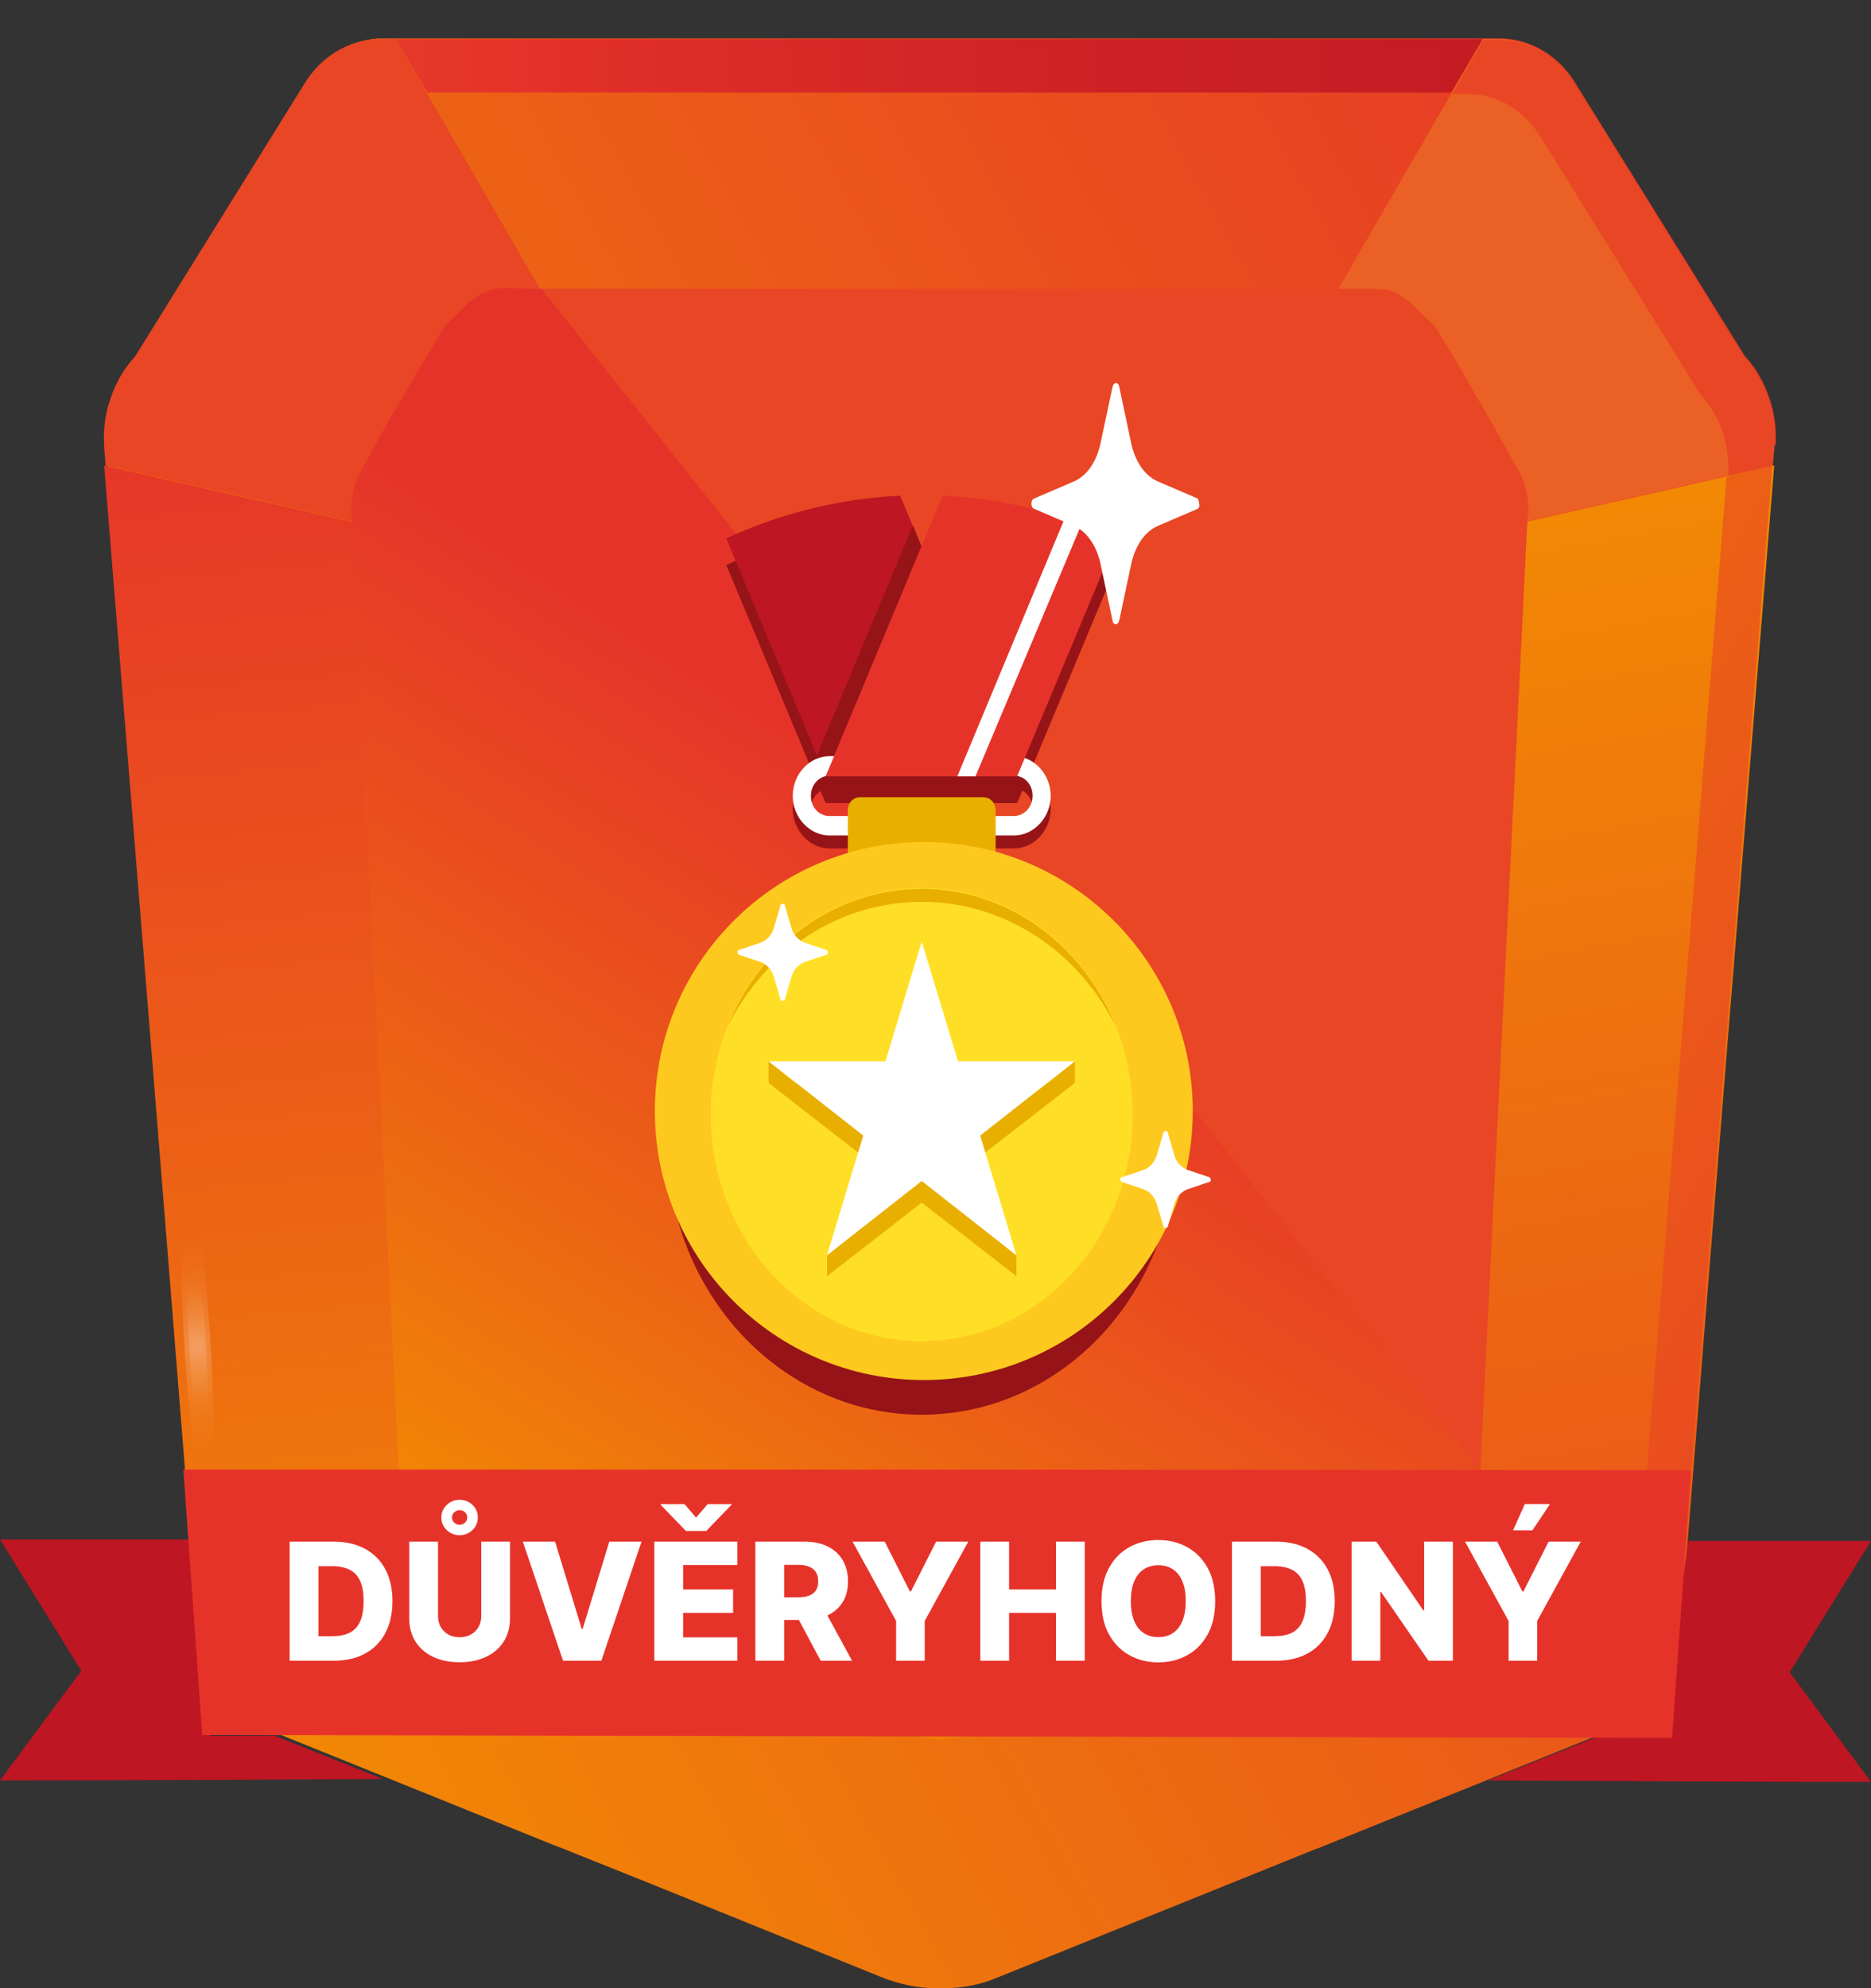 <svg width="80" height="85" viewBox="0 0 80 85" fill="none" xmlns="http://www.w3.org/2000/svg">
<rect x="0" y="0" width="80" height="85" fill="#333333" stroke="none"/>
<g clip-path="url(#clip0_335_1404)">
<path d="M75.864 19.035C74.514 35.781 73.163 52.496 71.813 69.241C71.727 69.827 71.497 70.845 70.865 71.893C70.061 73.189 68.998 73.867 68.51 74.114C64.546 75.718 60.553 77.321 56.589 78.925C56.474 78.986 56.331 79.017 56.187 79.079C51.62 80.929 47.081 82.749 42.514 84.599C42.054 84.784 41.307 85 40.388 85H39.986C39.067 85 38.32 84.753 37.86 84.599C33.293 82.749 28.754 80.898 24.187 79.079C24.072 79.017 23.928 78.986 23.785 78.925C19.821 77.321 15.828 75.718 11.864 74.114C11.347 73.836 10.312 73.189 9.508 71.893C8.848 70.845 8.646 69.827 8.56 69.241C7.21 52.496 5.86 35.781 4.51 19.035C4.51 18.604 4.51 17.833 4.797 16.969C5.113 16.106 5.573 15.52 5.831 15.211C8.072 11.603 10.312 7.995 12.553 4.387L13.07 3.554C13.76 2.413 14.909 1.735 16.172 1.642H64.259C65.523 1.704 66.672 2.413 67.361 3.554L67.878 4.387C70.119 7.995 72.359 11.603 74.6 15.211C74.887 15.52 75.347 16.106 75.634 16.969C75.95 17.833 75.95 18.604 75.921 19.035H75.864Z" fill="url(#paint0_linear_335_1404)"/>
<path d="M75.864 19.035C75.864 19.313 75.806 19.59 75.806 19.899L49.407 25.882L63.397 1.673H64.201C65.465 1.735 66.614 2.444 67.303 3.585L67.82 4.418C70.061 8.026 72.302 11.634 74.542 15.242C74.829 15.55 75.289 16.137 75.576 17C75.892 17.863 75.892 18.634 75.864 19.066V19.035Z" fill="#EB6025"/>
<path d="M4.452 19.035C4.452 19.313 4.51 19.59 4.51 19.899L30.909 25.882L16.919 1.673H16.115C14.851 1.735 13.702 2.444 13.013 3.585L12.495 4.418C10.255 8.026 8.014 11.634 5.774 15.242C5.487 15.55 5.027 16.137 4.74 17C4.424 17.863 4.424 18.634 4.452 19.066V19.035Z" fill="#E84624"/>
<path d="M75.863 19.899C74.542 36.213 73.221 52.526 71.928 68.84C71.899 69.395 71.756 70.259 71.296 71.246C70.808 72.294 70.147 72.942 69.745 73.312C64.632 69.149 59.519 64.986 54.406 60.853C55.497 48.579 56.589 36.305 57.68 24.031C63.741 22.643 69.802 21.287 75.863 19.899Z" fill="url(#paint1_linear_335_1404)"/>
<path d="M4.453 19.899C5.774 36.213 7.095 52.526 8.388 68.84C8.388 69.395 8.56 70.259 9.02 71.246C9.508 72.294 10.169 72.942 10.571 73.312C15.684 69.149 20.797 64.986 25.91 60.853C24.819 48.579 23.727 36.305 22.636 24.031C16.575 22.643 10.514 21.287 4.453 19.899Z" fill="url(#paint2_linear_335_1404)"/>
<path d="M65.321 21.996C64.661 35.503 63.971 49.042 63.31 62.549V63.012L22.951 12.343H57.767C58.714 12.343 58.973 12.343 59.346 12.405C59.605 12.467 59.921 12.621 60.294 12.929C60.639 13.268 60.984 13.608 61.357 13.947C61.932 14.903 62.535 15.89 63.109 16.907C63.713 17.956 64.316 19.005 64.89 20.053C65.005 20.238 65.149 20.516 65.235 20.886C65.35 21.348 65.35 21.718 65.35 21.996H65.321Z" fill="#E84624"/>
<path d="M63.397 63.012C63.368 63.474 63.253 64.122 62.908 64.77C62.506 65.51 61.989 65.942 61.702 66.126C58.485 67.453 55.267 68.748 52.05 70.074C46.449 72.263 42.37 73.836 41.738 74.052C41.479 74.145 40.933 74.33 40.244 74.361H40.215C39.526 74.361 38.98 74.145 38.722 74.052C38.09 73.805 33.982 72.263 28.409 70.074C25.192 68.748 21.975 67.453 18.758 66.126C18.47 65.911 17.953 65.51 17.551 64.77C17.034 63.814 17.034 62.919 17.034 62.549C16.373 49.042 15.684 35.503 15.023 21.996C15.023 21.749 15.023 21.348 15.138 20.886C15.224 20.516 15.368 20.269 15.483 20.053C16.057 19.005 16.632 17.956 17.264 16.907C17.838 15.89 18.442 14.903 19.016 13.947C19.361 13.608 19.705 13.268 20.05 12.929C20.424 12.621 20.739 12.467 20.969 12.405C21.343 12.282 21.601 12.312 22.549 12.343H23.152L63.397 63.012Z" fill="url(#paint3_linear_335_1404)"/>
<path d="M75.778 19.93C74.456 36.367 73.135 52.835 71.785 69.272C71.699 69.858 71.469 70.876 70.837 71.924C70.492 72.51 70.09 72.942 69.688 73.281C69.085 72.788 68.482 72.294 67.85 71.801C68.252 71.462 68.711 70.999 69.114 70.352C69.746 69.365 69.947 68.409 70.004 67.853C71.297 52.033 72.561 36.213 73.825 20.392C74.456 20.207 75.088 20.053 75.72 19.93H75.778Z" fill="url(#paint4_linear_335_1404)"/>
<path d="M63.397 1.673L62.046 3.955H18.269L16.919 1.673H63.397Z" fill="url(#paint5_linear_335_1404)"/>
<path d="M75.864 19.035C75.864 19.313 75.806 19.59 75.806 19.899L73.911 20.331C73.911 19.93 73.911 19.22 73.652 18.449C73.365 17.617 72.934 17.093 72.675 16.815C70.55 13.392 68.453 9.999 66.327 6.576L65.839 5.805C65.178 4.726 64.087 4.078 62.909 4.017H62.105L63.426 1.704H64.23C65.494 1.765 66.643 2.475 67.332 3.616L67.85 4.448C70.09 8.057 72.331 11.665 74.571 15.273C74.859 15.581 75.318 16.167 75.605 17.031C75.921 17.894 75.921 18.665 75.893 19.097V19.035H75.864Z" fill="#E84624"/>
<path d="M39.411 60.483C45.423 60.483 50.298 55.25 50.298 48.795C50.298 42.34 45.423 37.107 39.411 37.107C33.398 37.107 28.524 42.34 28.524 48.795C28.524 55.25 33.398 60.483 39.411 60.483Z" fill="#961418"/>
<path d="M31.052 24.155L35.303 34.331H43.49L38.491 22.335C35.849 22.459 33.349 23.106 31.052 24.155Z" fill="#961418"/>
<path d="M35.303 34.331H43.49L47.742 24.155C45.444 23.106 42.944 22.459 40.302 22.335L35.303 34.331Z" fill="#961418"/>
<path d="M31.052 23.014L35.303 33.191H43.49L38.491 21.194C35.849 21.317 33.349 21.965 31.052 23.014Z" fill="#BE1622"/>
<path d="M39.411 23.384L35.303 33.191L34.93 32.296L39.037 22.459L39.411 23.384Z" fill="#961418"/>
<path d="M43.347 36.274H35.476C34.614 36.274 33.896 35.503 33.896 34.578C33.896 33.653 34.614 32.882 35.476 32.882H43.347C44.208 32.882 44.926 33.653 44.926 34.578C44.926 35.503 44.208 36.274 43.347 36.274ZM35.476 33.715C35.045 33.715 34.672 34.085 34.672 34.578C34.672 35.072 35.016 35.442 35.476 35.442H43.347C43.778 35.442 44.151 35.072 44.151 34.578C44.151 34.085 43.806 33.715 43.347 33.715H35.476Z" fill="#961418"/>
<path d="M43.347 35.719H35.476C34.614 35.719 33.896 34.948 33.896 34.023C33.896 33.098 34.614 32.327 35.476 32.327H43.347C44.208 32.327 44.926 33.098 44.926 34.023C44.926 34.948 44.208 35.719 43.347 35.719ZM35.476 33.16C35.045 33.16 34.672 33.53 34.672 34.023C34.672 34.517 35.016 34.887 35.476 34.887H43.347C43.778 34.887 44.151 34.517 44.151 34.023C44.151 33.53 43.806 33.16 43.347 33.16H35.476Z" fill="white"/>
<path d="M36.768 34.085H42.053C42.341 34.085 42.571 34.331 42.571 34.64V36.521H36.251V34.64C36.251 34.331 36.481 34.085 36.768 34.085Z" fill="#E9AF00"/>
<path d="M39.5 59C45.851 59 51 53.851 51 47.5C51 41.149 45.851 36 39.5 36C33.149 36 28 41.149 28 47.5C28 53.851 33.149 59 39.5 59Z" fill="#FEC91E"/>
<path d="M39.411 57.337C44.392 57.337 48.43 53.002 48.43 47.654C48.43 42.306 44.392 37.971 39.411 37.971C34.429 37.971 30.391 42.306 30.391 47.654C30.391 53.002 34.429 57.337 39.411 57.337Z" fill="#FFDF25"/>
<path d="M39.411 38.556C43.001 38.556 46.133 40.715 47.712 43.892C46.334 40.438 43.145 38.001 39.411 38.001C35.676 38.001 32.488 40.438 31.109 43.892C32.689 40.715 35.82 38.556 39.411 38.556Z" fill="#E9AF00"/>
<path d="M45.96 46.297V45.372L44.811 46.297H40.962L39.411 41.178L37.86 46.297H34.011L32.862 45.372V46.297L34.126 47.284L36.912 49.443L35.705 53.39L35.361 53.668V54.562L36.711 53.513L39.411 51.416L43.461 54.562V53.668L43.088 53.39L41.91 49.443L45.96 46.297Z" fill="#E9AF00"/>
<path d="M39.411 40.253L40.962 45.372H45.96L41.91 48.548L43.461 53.668L39.411 50.491L35.361 53.668L36.912 48.548L32.862 45.372H37.86L39.411 40.253Z" fill="white"/>
<path d="M49.924 48.394L50.211 49.381C50.298 49.689 50.527 49.936 50.815 50.029L51.734 50.337C51.734 50.337 51.82 50.491 51.734 50.522L50.815 50.83C50.527 50.923 50.298 51.17 50.211 51.478L49.924 52.465C49.924 52.465 49.781 52.557 49.752 52.465L49.465 51.478C49.378 51.17 49.149 50.923 48.861 50.83L47.942 50.522C47.942 50.522 47.856 50.368 47.942 50.337L48.861 50.029C49.149 49.936 49.378 49.689 49.465 49.381L49.752 48.394C49.752 48.394 49.895 48.302 49.924 48.394Z" fill="white"/>
<path d="M33.551 38.68L33.838 39.667C33.924 39.975 34.154 40.222 34.441 40.314L35.361 40.623C35.361 40.623 35.447 40.777 35.361 40.808L34.441 41.116C34.154 41.209 33.924 41.455 33.838 41.764L33.551 42.751C33.551 42.751 33.407 42.843 33.379 42.751L33.091 41.764C33.005 41.455 32.775 41.209 32.488 41.116L31.569 40.808C31.569 40.808 31.483 40.654 31.569 40.623L32.488 40.314C32.775 40.222 33.005 39.975 33.091 39.667L33.379 38.68C33.379 38.68 33.522 38.587 33.551 38.68Z" fill="white"/>
<path d="M35.303 33.191H43.49L47.742 23.014C45.444 21.965 42.944 21.317 40.302 21.194L35.303 33.191Z" fill="#E6332A"/>
<path d="M40.934 33.19L45.53 22.15L46.248 22.397L41.709 33.19H40.934Z" fill="white"/>
<path d="M47.856 16.537L48.373 18.974C48.546 19.745 48.948 20.331 49.494 20.577L51.217 21.317C51.217 21.317 51.361 21.688 51.217 21.749L49.494 22.489C48.948 22.736 48.546 23.322 48.373 24.093L47.856 26.529C47.799 26.745 47.598 26.745 47.569 26.529L47.052 24.093C46.88 23.322 46.478 22.736 45.932 22.489L44.208 21.749C44.065 21.688 44.065 21.379 44.208 21.317L45.932 20.577C46.478 20.331 46.88 19.745 47.052 18.974L47.569 16.537C47.627 16.322 47.828 16.322 47.856 16.537Z" fill="white"/>
<g opacity="0.51">
<path opacity="0.4" d="M9.394 57.923C9.767 64.523 9.652 69.704 9.106 69.488C8.589 69.303 7.842 63.814 7.469 57.214C7.096 50.614 7.21 45.434 7.756 45.649C8.273 45.834 9.02 51.324 9.394 57.923Z" fill="url(#paint6_radial_335_1404)"/>
<path opacity="0.4" d="M8.931 65.474C9.264 65.451 9.325 61.933 9.068 57.615C8.81 53.298 8.332 49.817 8 49.84C7.667 49.862 7.606 53.381 7.864 57.698C8.121 62.015 8.599 65.497 8.931 65.474Z" fill="url(#paint7_radial_335_1404)"/>
<path opacity="0.4" d="M9.02 57.769C9.25 61.686 9.163 64.77 8.847 64.646C8.531 64.523 8.101 61.254 7.871 57.337C7.641 53.421 7.727 50.337 8.043 50.46C8.359 50.584 8.79 53.853 9.02 57.769Z" fill="url(#paint8_radial_335_1404)"/>
<path opacity="0.4" d="M8.819 57.708C8.962 60.267 8.905 62.303 8.704 62.241C8.503 62.179 8.215 60.02 8.072 57.43C7.928 54.87 7.986 52.835 8.187 52.897C8.388 52.958 8.675 55.117 8.819 57.708Z" fill="url(#paint9_radial_335_1404)"/>
</g>
<path opacity="0.4" d="M53.202 24.881C53.77 22.558 51.706 19.963 48.591 19.085C45.476 18.207 42.49 19.378 41.922 21.701C41.354 24.024 43.419 26.619 46.534 27.497C49.649 28.375 52.634 27.203 53.202 24.881Z" fill="url(#paint10_radial_335_1404)"/>
<path opacity="0.4" d="M51.257 24.332C51.632 22.8 50.281 21.092 48.24 20.517C46.199 19.942 44.241 20.717 43.867 22.249C43.492 23.781 44.843 25.49 46.883 26.065C48.924 26.64 50.882 25.864 51.257 24.332Z" fill="url(#paint11_radial_335_1404)"/>
<path opacity="0.4" d="M50.557 22.428C51.447 23.846 50.844 25.357 49.178 25.82C47.512 26.282 45.444 25.512 44.553 24.124C43.663 22.705 44.266 21.194 45.932 20.732C47.598 20.269 49.666 21.04 50.557 22.428Z" fill="url(#paint12_radial_335_1404)"/>
<path opacity="0.4" d="M49.523 22.736C50.126 23.661 49.724 24.648 48.632 24.956C47.541 25.265 46.191 24.771 45.587 23.846C44.984 22.921 45.386 21.934 46.478 21.626C47.57 21.317 48.92 21.811 49.523 22.736Z" fill="url(#paint13_radial_335_1404)"/>
<path opacity="0.4" d="M52.677 56.505C53.972 55.522 53.789 52.853 52.268 50.545C50.747 48.237 48.464 47.163 47.169 48.147C45.874 49.131 46.057 51.799 47.578 54.108C49.099 56.416 51.382 57.489 52.677 56.505Z" fill="url(#paint14_radial_335_1404)"/>
<path opacity="0.4" d="M51.731 55.07C52.573 54.431 52.446 52.684 51.447 51.169C50.448 49.653 48.956 48.943 48.115 49.582C47.273 50.222 47.4 51.968 48.399 53.484C49.398 54.999 50.89 55.71 51.731 55.07Z" fill="url(#paint15_radial_335_1404)"/>
<path opacity="0.4" d="M51.648 51.879C52.338 53.359 52.137 54.747 51.189 54.994C50.241 55.24 48.891 54.254 48.201 52.773C47.512 51.293 47.713 49.905 48.661 49.658C49.609 49.412 50.959 50.399 51.648 51.879Z" fill="url(#paint16_radial_335_1404)"/>
<path opacity="0.4" d="M51.074 52.033C51.533 52.989 51.39 53.914 50.758 54.069C50.126 54.223 49.235 53.575 48.776 52.619C48.316 51.663 48.46 50.738 49.092 50.584C49.724 50.429 50.614 51.077 51.074 52.033Z" fill="url(#paint17_radial_335_1404)"/>
<g opacity="0.62">
<path opacity="0.4" d="M66.212 57.831C65.437 64.924 64 70.352 62.995 69.951C62.018 69.55 61.846 63.444 62.621 56.35C63.397 49.258 64.833 43.83 65.839 44.231C66.815 44.632 66.988 50.738 66.212 57.831Z" fill="url(#paint18_radial_335_1404)"/>
<path opacity="0.4" d="M65.604 57.236C66.094 52.565 65.954 48.713 65.292 48.633C64.63 48.553 63.696 52.276 63.206 56.947C62.717 61.618 62.857 65.47 63.519 65.55C64.181 65.63 65.115 61.908 65.604 57.236Z" fill="url(#paint19_radial_335_1404)"/>
<path opacity="0.4" d="M65.465 57.553C65.006 61.778 64.144 65.016 63.541 64.77C62.937 64.523 62.851 60.915 63.311 56.69C63.77 52.465 64.632 49.227 65.235 49.474C65.81 49.72 65.925 53.328 65.465 57.553Z" fill="url(#paint20_radial_335_1404)"/>
<path opacity="0.4" d="M65.12 57.399C64.804 60.175 64.259 62.303 63.856 62.117C63.483 61.963 63.397 59.589 63.713 56.813C64.029 54.038 64.575 51.91 64.977 52.095C65.379 52.28 65.436 54.624 65.12 57.399Z" fill="url(#paint21_radial_335_1404)"/>
</g>
<g opacity="0.34">
<path opacity="0.4" d="M9.049 8.55C12.553 3.092 15.885 -0.671 16.517 0.1C17.149 0.871 14.822 5.929 11.347 11.356C7.871 16.784 4.51 20.577 3.878 19.776C3.246 19.005 5.573 13.947 9.049 8.519V8.55Z" fill="url(#paint22_radial_335_1404)"/>
<path opacity="0.4" d="M11.116 10.651C13.392 7.06 14.822 3.846 14.31 3.472C13.799 3.099 11.539 5.707 9.264 9.298C6.988 12.889 5.558 16.102 6.07 16.476C6.581 16.85 8.841 14.242 11.116 10.651Z" fill="url(#paint23_radial_335_1404)"/>
<path opacity="0.4" d="M9.508 9.105C11.576 5.867 13.587 3.616 13.961 4.078C14.334 4.541 12.955 7.532 10.887 10.77C8.819 14.008 6.808 16.26 6.435 15.797C6.061 15.335 7.44 12.343 9.508 9.105Z" fill="url(#paint24_radial_335_1404)"/>
<path opacity="0.4" d="M9.767 9.383C11.117 7.255 12.438 5.775 12.668 6.083C12.927 6.391 12.007 8.365 10.657 10.493C9.307 12.621 7.986 14.101 7.756 13.793C7.526 13.484 8.417 11.511 9.767 9.383Z" fill="url(#paint25_radial_335_1404)"/>
</g>
<path opacity="0.4" d="M34.256 47.65C38.537 46.943 41.671 44.023 41.256 41.128C40.841 38.232 37.035 36.458 32.754 37.164C28.474 37.871 25.34 40.791 25.754 43.686C26.169 46.582 29.975 48.356 34.256 47.65Z" fill="url(#paint26_radial_335_1404)"/>
<path opacity="0.4" d="M33.998 45.851C36.805 45.388 38.86 43.471 38.587 41.568C38.315 39.666 35.819 38.499 33.012 38.963C30.205 39.426 28.151 41.343 28.423 43.246C28.696 45.148 31.192 46.315 33.998 45.851Z" fill="url(#paint27_radial_335_1404)"/>
<path opacity="0.4" d="M34.327 39.173C36.855 39.235 38.521 40.746 38.061 42.504C37.601 44.292 35.188 45.649 32.689 45.588C30.162 45.526 28.495 44.015 28.955 42.257C29.415 40.468 31.828 39.112 34.327 39.173Z" fill="url(#paint28_radial_335_1404)"/>
<path opacity="0.4" d="M34.039 40.283C35.677 40.314 36.797 41.301 36.481 42.473C36.194 43.645 34.585 44.539 32.948 44.508C31.31 44.477 30.19 43.491 30.506 42.319C30.822 41.147 32.402 40.253 34.039 40.283Z" fill="url(#paint29_radial_335_1404)"/>
<g opacity="0.27">
<path opacity="0.4" d="M52.28 33.437C65.264 52.557 72.014 69.92 67.332 72.171C62.65 74.422 48.316 60.761 35.332 41.609C22.348 22.489 15.598 5.158 20.28 2.876C24.962 0.624 39.296 14.286 52.28 33.437Z" fill="url(#paint30_radial_335_1404)"/>
<path opacity="0.4" d="M59.496 60.102C62.14 57.983 57.26 46.164 48.596 33.702C39.931 21.241 30.764 12.857 28.119 14.976C25.475 17.096 30.355 28.915 39.02 41.377C47.684 53.838 56.851 62.222 59.496 60.102Z" fill="url(#paint31_radial_335_1404)"/>
<path opacity="0.4" d="M48.833 35.072C56.56 46.451 60.581 56.782 57.795 58.139C55.009 59.496 46.477 51.355 38.75 39.944C31.023 28.564 27.002 18.233 29.788 16.877C32.574 15.52 41.106 23.661 48.833 35.072Z" fill="url(#paint32_radial_335_1404)"/>
<path opacity="0.4" d="M47.109 35.935C52.194 43.398 54.808 50.183 52.998 51.077C51.16 51.971 45.587 46.605 40.502 39.142C35.418 31.679 32.804 24.895 34.614 24C36.423 23.106 42.025 28.472 47.109 35.935Z" fill="url(#paint33_radial_335_1404)"/>
</g>
<path d="M72.186 65.88H80L76.524 71.493L80 76.18C74.542 76.18 69.084 76.149 63.626 76.118C65.177 75.502 66.7 74.885 68.251 74.268H71.009L72.186 65.88Z" fill="#BE1622"/>
<path d="M8.187 65.818H0L3.476 71.431L0 76.118C5.458 76.118 10.916 76.088 16.373 76.057C14.822 75.44 13.3 74.823 11.749 74.206H8.991C8.704 71.431 8.445 68.624 8.158 65.849H8.187V65.818Z" fill="#BE1622"/>
<path d="M71.469 74.299L8.646 74.175C8.388 70.382 8.101 66.62 7.842 62.827C29.329 62.827 50.815 62.827 72.302 62.858C72.043 66.682 71.756 70.475 71.497 74.299H71.469Z" fill="#E6332A"/>
<path d="M14.267 71H12.385V65.909H14.265C14.783 65.909 15.23 66.011 15.604 66.215C15.981 66.417 16.271 66.709 16.474 67.09C16.678 67.469 16.78 67.923 16.78 68.452C16.78 68.982 16.678 69.438 16.474 69.819C16.272 70.2 15.983 70.493 15.607 70.697C15.231 70.899 14.784 71 14.267 71ZM13.616 69.951H14.22C14.505 69.951 14.746 69.903 14.943 69.807C15.142 69.709 15.292 69.551 15.393 69.332C15.496 69.112 15.547 68.818 15.547 68.452C15.547 68.086 15.496 67.794 15.393 67.577C15.29 67.358 15.139 67.201 14.938 67.105C14.739 67.007 14.494 66.958 14.202 66.958H13.616V69.951ZM20.578 65.909H21.806V69.193C21.806 69.572 21.716 69.903 21.535 70.185C21.355 70.465 21.103 70.682 20.78 70.836C20.457 70.988 20.081 71.065 19.654 71.065C19.221 71.065 18.843 70.988 18.52 70.836C18.197 70.682 17.946 70.465 17.767 70.185C17.588 69.903 17.499 69.572 17.499 69.193V65.909H18.729V69.086C18.729 69.262 18.767 69.418 18.843 69.556C18.921 69.693 19.03 69.801 19.169 69.879C19.308 69.957 19.47 69.996 19.654 69.996C19.838 69.996 19.998 69.957 20.136 69.879C20.275 69.801 20.384 69.693 20.462 69.556C20.54 69.418 20.578 69.262 20.578 69.086V65.909ZM19.654 65.633C19.437 65.633 19.252 65.559 19.099 65.412C18.947 65.263 18.871 65.084 18.871 64.875C18.871 64.736 18.905 64.609 18.975 64.495C19.046 64.38 19.141 64.289 19.259 64.221C19.378 64.153 19.509 64.119 19.651 64.119C19.797 64.119 19.929 64.153 20.047 64.221C20.164 64.289 20.258 64.38 20.327 64.495C20.397 64.609 20.432 64.736 20.432 64.875C20.432 65.014 20.397 65.142 20.327 65.258C20.258 65.372 20.164 65.463 20.047 65.531C19.929 65.599 19.798 65.633 19.654 65.633ZM19.651 65.188C19.741 65.187 19.818 65.156 19.883 65.096C19.947 65.035 19.979 64.961 19.979 64.875C19.979 64.789 19.947 64.715 19.883 64.654C19.82 64.592 19.742 64.563 19.651 64.564C19.562 64.566 19.485 64.597 19.42 64.656C19.357 64.716 19.326 64.789 19.326 64.875C19.326 64.961 19.357 65.035 19.42 65.096C19.485 65.158 19.562 65.188 19.651 65.188ZM23.734 65.909L24.872 69.638H24.914L26.053 65.909H27.43L25.712 71H24.074L22.356 65.909H23.734ZM27.978 71V65.909H31.528V66.908H29.209V67.952H31.346V68.954H29.209V70.001H31.528V71H27.978ZM29.271 64.306L29.763 64.882L30.258 64.306H31.274V64.338L30.2 65.452H29.328L28.252 64.338V64.306H29.271ZM32.298 71V65.909H34.401C34.782 65.909 35.111 65.978 35.388 66.115C35.667 66.251 35.881 66.447 36.032 66.702C36.183 66.956 36.258 67.256 36.258 67.604C36.258 67.957 36.181 68.257 36.027 68.504C35.873 68.749 35.654 68.937 35.371 69.066C35.087 69.194 34.752 69.257 34.364 69.257H33.034V68.288H34.135C34.321 68.288 34.476 68.264 34.6 68.216C34.726 68.166 34.822 68.092 34.886 67.992C34.951 67.891 34.983 67.762 34.983 67.604C34.983 67.447 34.951 67.317 34.886 67.214C34.822 67.11 34.726 67.032 34.6 66.981C34.474 66.927 34.319 66.901 34.135 66.901H33.529V71H32.298ZM35.164 68.673L36.432 71H35.09L33.847 68.673H35.164ZM36.454 65.909H37.829L38.905 68.039H38.95L40.026 65.909H41.401L39.539 69.3V71H38.316V69.3L36.454 65.909ZM41.916 71V65.909H43.147V67.952H45.153V65.909H46.381V71H45.153V68.954H43.147V71H41.916ZM51.958 68.454C51.958 69.015 51.85 69.49 51.635 69.879C51.419 70.268 51.128 70.564 50.76 70.766C50.394 70.969 49.983 71.07 49.527 71.07C49.069 71.07 48.658 70.968 48.291 70.764C47.925 70.56 47.634 70.264 47.419 69.876C47.205 69.487 47.098 69.013 47.098 68.454C47.098 67.894 47.205 67.42 47.419 67.03C47.634 66.641 47.925 66.345 48.291 66.143C48.658 65.941 49.069 65.84 49.527 65.84C49.983 65.84 50.394 65.941 50.76 66.143C51.128 66.345 51.419 66.641 51.635 67.03C51.85 67.42 51.958 67.894 51.958 68.454ZM50.7 68.454C50.7 68.123 50.653 67.843 50.558 67.614C50.466 67.386 50.331 67.213 50.156 67.095C49.982 66.977 49.772 66.918 49.527 66.918C49.283 66.918 49.074 66.977 48.898 67.095C48.722 67.213 48.587 67.386 48.493 67.614C48.4 67.843 48.353 68.123 48.353 68.454C48.353 68.786 48.4 69.066 48.493 69.295C48.587 69.523 48.722 69.697 48.898 69.814C49.074 69.932 49.283 69.991 49.527 69.991C49.772 69.991 49.982 69.932 50.156 69.814C50.331 69.697 50.466 69.523 50.558 69.295C50.653 69.066 50.7 68.786 50.7 68.454ZM54.558 71H52.676V65.909H54.556C55.074 65.909 55.521 66.011 55.895 66.215C56.272 66.417 56.562 66.709 56.765 67.09C56.969 67.469 57.071 67.923 57.071 68.452C57.071 68.982 56.969 69.438 56.765 69.819C56.563 70.2 56.274 70.493 55.898 70.697C55.522 70.899 55.075 71 54.558 71ZM53.907 69.951H54.511C54.796 69.951 55.037 69.903 55.234 69.807C55.433 69.709 55.583 69.551 55.684 69.332C55.787 69.112 55.838 68.818 55.838 68.452C55.838 68.086 55.787 67.794 55.684 67.577C55.581 67.358 55.43 67.201 55.229 67.105C55.03 67.007 54.785 66.958 54.493 66.958H53.907V69.951ZM62.122 65.909V71H61.078L59.052 68.062H59.02V71H57.79V65.909H58.849L60.852 68.842H60.894V65.909H62.122ZM62.642 65.909H64.017L65.094 68.039H65.138L66.215 65.909H67.589L65.727 69.3V71H64.504V69.3L62.642 65.909ZM64.696 65.424L65.198 64.303H66.274L65.523 65.424H64.696Z" fill="white"/>
</g>
<defs>
<linearGradient id="paint0_linear_335_1404" x1="-3.763" y1="67.237" x2="95.207" y2="12.036" gradientUnits="userSpaceOnUse">
<stop stop-color="#F39200"/>
<stop offset="0.38" stop-color="#ED6812"/>
<stop offset="0.9" stop-color="#E6332A"/>
</linearGradient>
<linearGradient id="paint1_linear_335_1404" x1="61.012" y1="13.546" x2="79.05" y2="115.428" gradientUnits="userSpaceOnUse">
<stop stop-color="#F39200"/>
<stop offset="0.38" stop-color="#ED6812"/>
<stop offset="0.9" stop-color="#E6332A"/>
</linearGradient>
<linearGradient id="paint2_linear_335_1404" x1="18.471" y1="81.176" x2="11.79" y2="9.619" gradientUnits="userSpaceOnUse">
<stop stop-color="#F39200"/>
<stop offset="0.38" stop-color="#ED6812"/>
<stop offset="0.9" stop-color="#E6332A"/>
</linearGradient>
<linearGradient id="paint3_linear_335_1404" x1="22.061" y1="72.757" x2="47.156" y2="34.154" gradientUnits="userSpaceOnUse">
<stop stop-color="#F39200"/>
<stop offset="0.38" stop-color="#ED6812"/>
<stop offset="0.9" stop-color="#E6332A"/>
</linearGradient>
<linearGradient id="paint4_linear_335_1404" x1="22.406" y1="12.682" x2="113.844" y2="66.164" gradientUnits="userSpaceOnUse">
<stop stop-color="#F39200"/>
<stop offset="0.38" stop-color="#ED6812"/>
<stop offset="0.9" stop-color="#E6332A"/>
</linearGradient>
<linearGradient id="paint5_linear_335_1404" x1="-34.643" y1="2.814" x2="95.598" y2="2.814" gradientUnits="userSpaceOnUse">
<stop stop-color="#F9EC5D"/>
<stop offset="0.09" stop-color="#F3BA4F"/>
<stop offset="0.2" stop-color="#ED803F"/>
<stop offset="0.3" stop-color="#E95633"/>
<stop offset="0.38" stop-color="#E63C2C"/>
<stop offset="0.43" stop-color="#E6332A"/>
<stop offset="0.46" stop-color="#E12F29"/>
<stop offset="0.63" stop-color="#CD2125"/>
<stop offset="0.81" stop-color="#C11822"/>
<stop offset="0.99" stop-color="#BE1622"/>
</linearGradient>
<radialGradient id="paint6_radial_335_1404" cx="0" cy="0" r="1" gradientUnits="userSpaceOnUse" gradientTransform="translate(-3257.06 -1109.24) rotate(20.087) scale(1.054 10.998)">
<stop offset="0.05" stop-color="#FEFEFE"/>
<stop offset="0.88" stop-color="#F1BA65" stop-opacity="0"/>
</radialGradient>
<radialGradient id="paint7_radial_335_1404" cx="0" cy="0" r="1" gradientUnits="userSpaceOnUse" gradientTransform="translate(-3257.15 -1109.53) rotate(20.087) scale(0.693 7.227)">
<stop offset="0.05" stop-color="#FEFEFE"/>
<stop offset="0.88" stop-color="#F1BA65" stop-opacity="0"/>
</radialGradient>
<radialGradient id="paint8_radial_335_1404" cx="0" cy="0" r="1" gradientUnits="userSpaceOnUse" gradientTransform="translate(8.445 57.553) scale(4.711 5.058)">
<stop offset="0.05" stop-color="#FEFEFE"/>
<stop offset="0.88" stop-color="#F1BA65" stop-opacity="0"/>
</radialGradient>
<radialGradient id="paint9_radial_335_1404" cx="0" cy="0" r="1" gradientUnits="userSpaceOnUse" gradientTransform="translate(8.445 57.553) scale(3.102 3.331)">
<stop offset="0.05" stop-color="#FEFEFE"/>
<stop offset="0.88" stop-color="#F1BA65" stop-opacity="0"/>
</radialGradient>
<radialGradient id="paint10_radial_335_1404" cx="0" cy="0" r="1" gradientUnits="userSpaceOnUse" gradientTransform="translate(-860.15 271.003) rotate(-15.709) scale(5.254 4.887)">
<stop offset="0.05" stop-color="#FEFEFE"/>
<stop offset="0.88" stop-color="#F1BA65" stop-opacity="0"/>
</radialGradient>
<radialGradient id="paint11_radial_335_1404" cx="0" cy="0" r="1" gradientUnits="userSpaceOnUse" gradientTransform="translate(-860.124 271.138) rotate(-15.709) scale(3.452 3.212)">
<stop offset="0.05" stop-color="#FEFEFE"/>
<stop offset="0.88" stop-color="#F1BA65" stop-opacity="0"/>
</radialGradient>
<radialGradient id="paint12_radial_335_1404" cx="0" cy="0" r="1" gradientUnits="userSpaceOnUse" gradientTransform="translate(-860.209 270.868) rotate(-15.709) scale(3.129 2.911)">
<stop offset="0.05" stop-color="#FEFEFE"/>
<stop offset="0.88" stop-color="#F1BA65" stop-opacity="0"/>
</radialGradient>
<radialGradient id="paint13_radial_335_1404" cx="0" cy="0" r="1" gradientUnits="userSpaceOnUse" gradientTransform="translate(-860.209 270.868) rotate(-15.709) scale(2.055 1.912)">
<stop offset="0.05" stop-color="#FEFEFE"/>
<stop offset="0.88" stop-color="#F1BA65" stop-opacity="0"/>
</radialGradient>
<radialGradient id="paint14_radial_335_1404" cx="0" cy="0" r="1" gradientUnits="userSpaceOnUse" gradientTransform="translate(-520.738 189.497) rotate(-14.421) scale(3.019 4.891)">
<stop offset="0.05" stop-color="#FEFEFE"/>
<stop offset="0.88" stop-color="#F1BA65" stop-opacity="0"/>
</radialGradient>
<radialGradient id="paint15_radial_335_1404" cx="0" cy="0" r="1" gradientUnits="userSpaceOnUse" gradientTransform="translate(-520.728 189.565) rotate(-14.421) scale(1.984 3.214)">
<stop offset="0.05" stop-color="#FEFEFE"/>
<stop offset="0.88" stop-color="#F1BA65" stop-opacity="0"/>
</radialGradient>
<radialGradient id="paint16_radial_335_1404" cx="0" cy="0" r="1" gradientUnits="userSpaceOnUse" gradientTransform="translate(-520.717 189.702) rotate(-14.421) scale(1.798 2.913)">
<stop offset="0.05" stop-color="#FEFEFE"/>
<stop offset="0.88" stop-color="#F1BA65" stop-opacity="0"/>
</radialGradient>
<radialGradient id="paint17_radial_335_1404" cx="0" cy="0" r="1" gradientUnits="userSpaceOnUse" gradientTransform="translate(-520.718 189.702) rotate(-14.421) scale(1.181 1.913)">
<stop offset="0.05" stop-color="#FEFEFE"/>
<stop offset="0.88" stop-color="#F1BA65" stop-opacity="0"/>
</radialGradient>
<radialGradient id="paint18_radial_335_1404" cx="0" cy="0" r="1" gradientUnits="userSpaceOnUse" gradientTransform="translate(-1974.94 -811.502) rotate(22.534) scale(1.98 12.366)">
<stop offset="0.05" stop-color="#FEFEFE"/>
<stop offset="0.88" stop-color="#F1BA65" stop-opacity="0"/>
</radialGradient>
<radialGradient id="paint19_radial_335_1404" cx="0" cy="0" r="1" gradientUnits="userSpaceOnUse" gradientTransform="translate(-1975.02 -811.893) rotate(22.534) scale(1.301 8.126)">
<stop offset="0.05" stop-color="#FEFEFE"/>
<stop offset="0.88" stop-color="#F1BA65" stop-opacity="0"/>
</radialGradient>
<radialGradient id="paint20_radial_335_1404" cx="0" cy="0" r="1" gradientUnits="userSpaceOnUse" gradientTransform="translate(-1974.94 -811.502) rotate(22.534) scale(1.179 7.365)">
<stop offset="0.05" stop-color="#FEFEFE"/>
<stop offset="0.88" stop-color="#F1BA65" stop-opacity="0"/>
</radialGradient>
<radialGradient id="paint21_radial_335_1404" cx="0" cy="0" r="1" gradientUnits="userSpaceOnUse" gradientTransform="translate(-1974.94 -811.502) rotate(22.534) scale(0.775 4.838)">
<stop offset="0.05" stop-color="#FEFEFE"/>
<stop offset="0.88" stop-color="#F1BA65" stop-opacity="0"/>
</radialGradient>
<radialGradient id="paint22_radial_335_1404" cx="0" cy="0" r="1" gradientUnits="userSpaceOnUse" gradientTransform="translate(685.161 841.001) rotate(-128.918) scale(1.828 11.127)">
<stop offset="0.05" stop-color="#FEFEFE"/>
<stop offset="0.88" stop-color="#F1BA65" stop-opacity="0"/>
</radialGradient>
<radialGradient id="paint23_radial_335_1404" cx="0" cy="0" r="1" gradientUnits="userSpaceOnUse" gradientTransform="translate(684.898 841.127) rotate(-128.918) scale(1.197 7.283)">
<stop offset="0.05" stop-color="#FEFEFE"/>
<stop offset="0.88" stop-color="#F1BA65" stop-opacity="0"/>
</radialGradient>
<radialGradient id="paint24_radial_335_1404" cx="0" cy="0" r="1" gradientUnits="userSpaceOnUse" gradientTransform="translate(685.161 841.001) rotate(-128.918) scale(1.086 6.609)">
<stop offset="0.05" stop-color="#FEFEFE"/>
<stop offset="0.88" stop-color="#F1BA65" stop-opacity="0"/>
</radialGradient>
<radialGradient id="paint25_radial_335_1404" cx="0" cy="0" r="1" gradientUnits="userSpaceOnUse" gradientTransform="translate(685.161 841.001) rotate(-128.918) scale(0.709 4.316)">
<stop offset="0.05" stop-color="#FEFEFE"/>
<stop offset="0.88" stop-color="#F1BA65" stop-opacity="0"/>
</radialGradient>
<radialGradient id="paint26_radial_335_1404" cx="0" cy="0" r="1" gradientUnits="userSpaceOnUse" gradientTransform="translate(71.649 -176.389) rotate(-75.507) scale(5.591 7.488)">
<stop offset="0.05" stop-color="#FEFEFE"/>
<stop offset="0.88" stop-color="#F1BA65" stop-opacity="0"/>
</radialGradient>
<radialGradient id="paint27_radial_335_1404" cx="0" cy="0" r="1" gradientUnits="userSpaceOnUse" gradientTransform="translate(71.658 -176.328) rotate(-75.507) scale(3.667 4.911)">
<stop offset="0.05" stop-color="#FEFEFE"/>
<stop offset="0.88" stop-color="#F1BA65" stop-opacity="0"/>
</radialGradient>
<radialGradient id="paint28_radial_335_1404" cx="0" cy="0" r="1" gradientUnits="userSpaceOnUse" gradientTransform="translate(71.676 -176.18) rotate(-75.507) scale(3.322 4.449)">
<stop offset="0.05" stop-color="#FEFEFE"/>
<stop offset="0.88" stop-color="#F1BA65" stop-opacity="0"/>
</radialGradient>
<radialGradient id="paint29_radial_335_1404" cx="0" cy="0" r="1" gradientUnits="userSpaceOnUse" gradientTransform="translate(71.676 -176.18) rotate(-75.507) scale(2.188 2.93)">
<stop offset="0.05" stop-color="#FEFEFE"/>
<stop offset="0.88" stop-color="#F1BA65" stop-opacity="0"/>
</radialGradient>
<radialGradient id="paint30_radial_335_1404" cx="0" cy="0" r="1" gradientUnits="userSpaceOnUse" gradientTransform="translate(-1287.37 674.376) rotate(-25.809) scale(9.433 41.373)">
<stop offset="0.05" stop-color="#FEFEFE"/>
<stop offset="0.88" stop-color="#F1BA65" stop-opacity="0"/>
</radialGradient>
<radialGradient id="paint31_radial_335_1404" cx="0" cy="0" r="1" gradientUnits="userSpaceOnUse" gradientTransform="translate(-1287.37 674.371) rotate(-25.809) scale(6.183 27.117)">
<stop offset="0.05" stop-color="#FEFEFE"/>
<stop offset="0.88" stop-color="#F1BA65" stop-opacity="0"/>
</radialGradient>
<radialGradient id="paint32_radial_335_1404" cx="0" cy="0" r="1" gradientUnits="userSpaceOnUse" gradientTransform="translate(-1287.37 674.376) rotate(-25.809) scale(5.608 24.598)">
<stop offset="0.05" stop-color="#FEFEFE"/>
<stop offset="0.88" stop-color="#F1BA65" stop-opacity="0"/>
</radialGradient>
<radialGradient id="paint33_radial_335_1404" cx="0" cy="0" r="1" gradientUnits="userSpaceOnUse" gradientTransform="translate(-1287.37 674.376) rotate(-25.809) scale(3.69 16.185)">
<stop offset="0.05" stop-color="#FEFEFE"/>
<stop offset="0.88" stop-color="#F1BA65" stop-opacity="0"/>
</radialGradient>
<clipPath id="clip0_335_1404">
<rect width="80" height="85" fill="white"/>
</clipPath>
</defs>
</svg>
